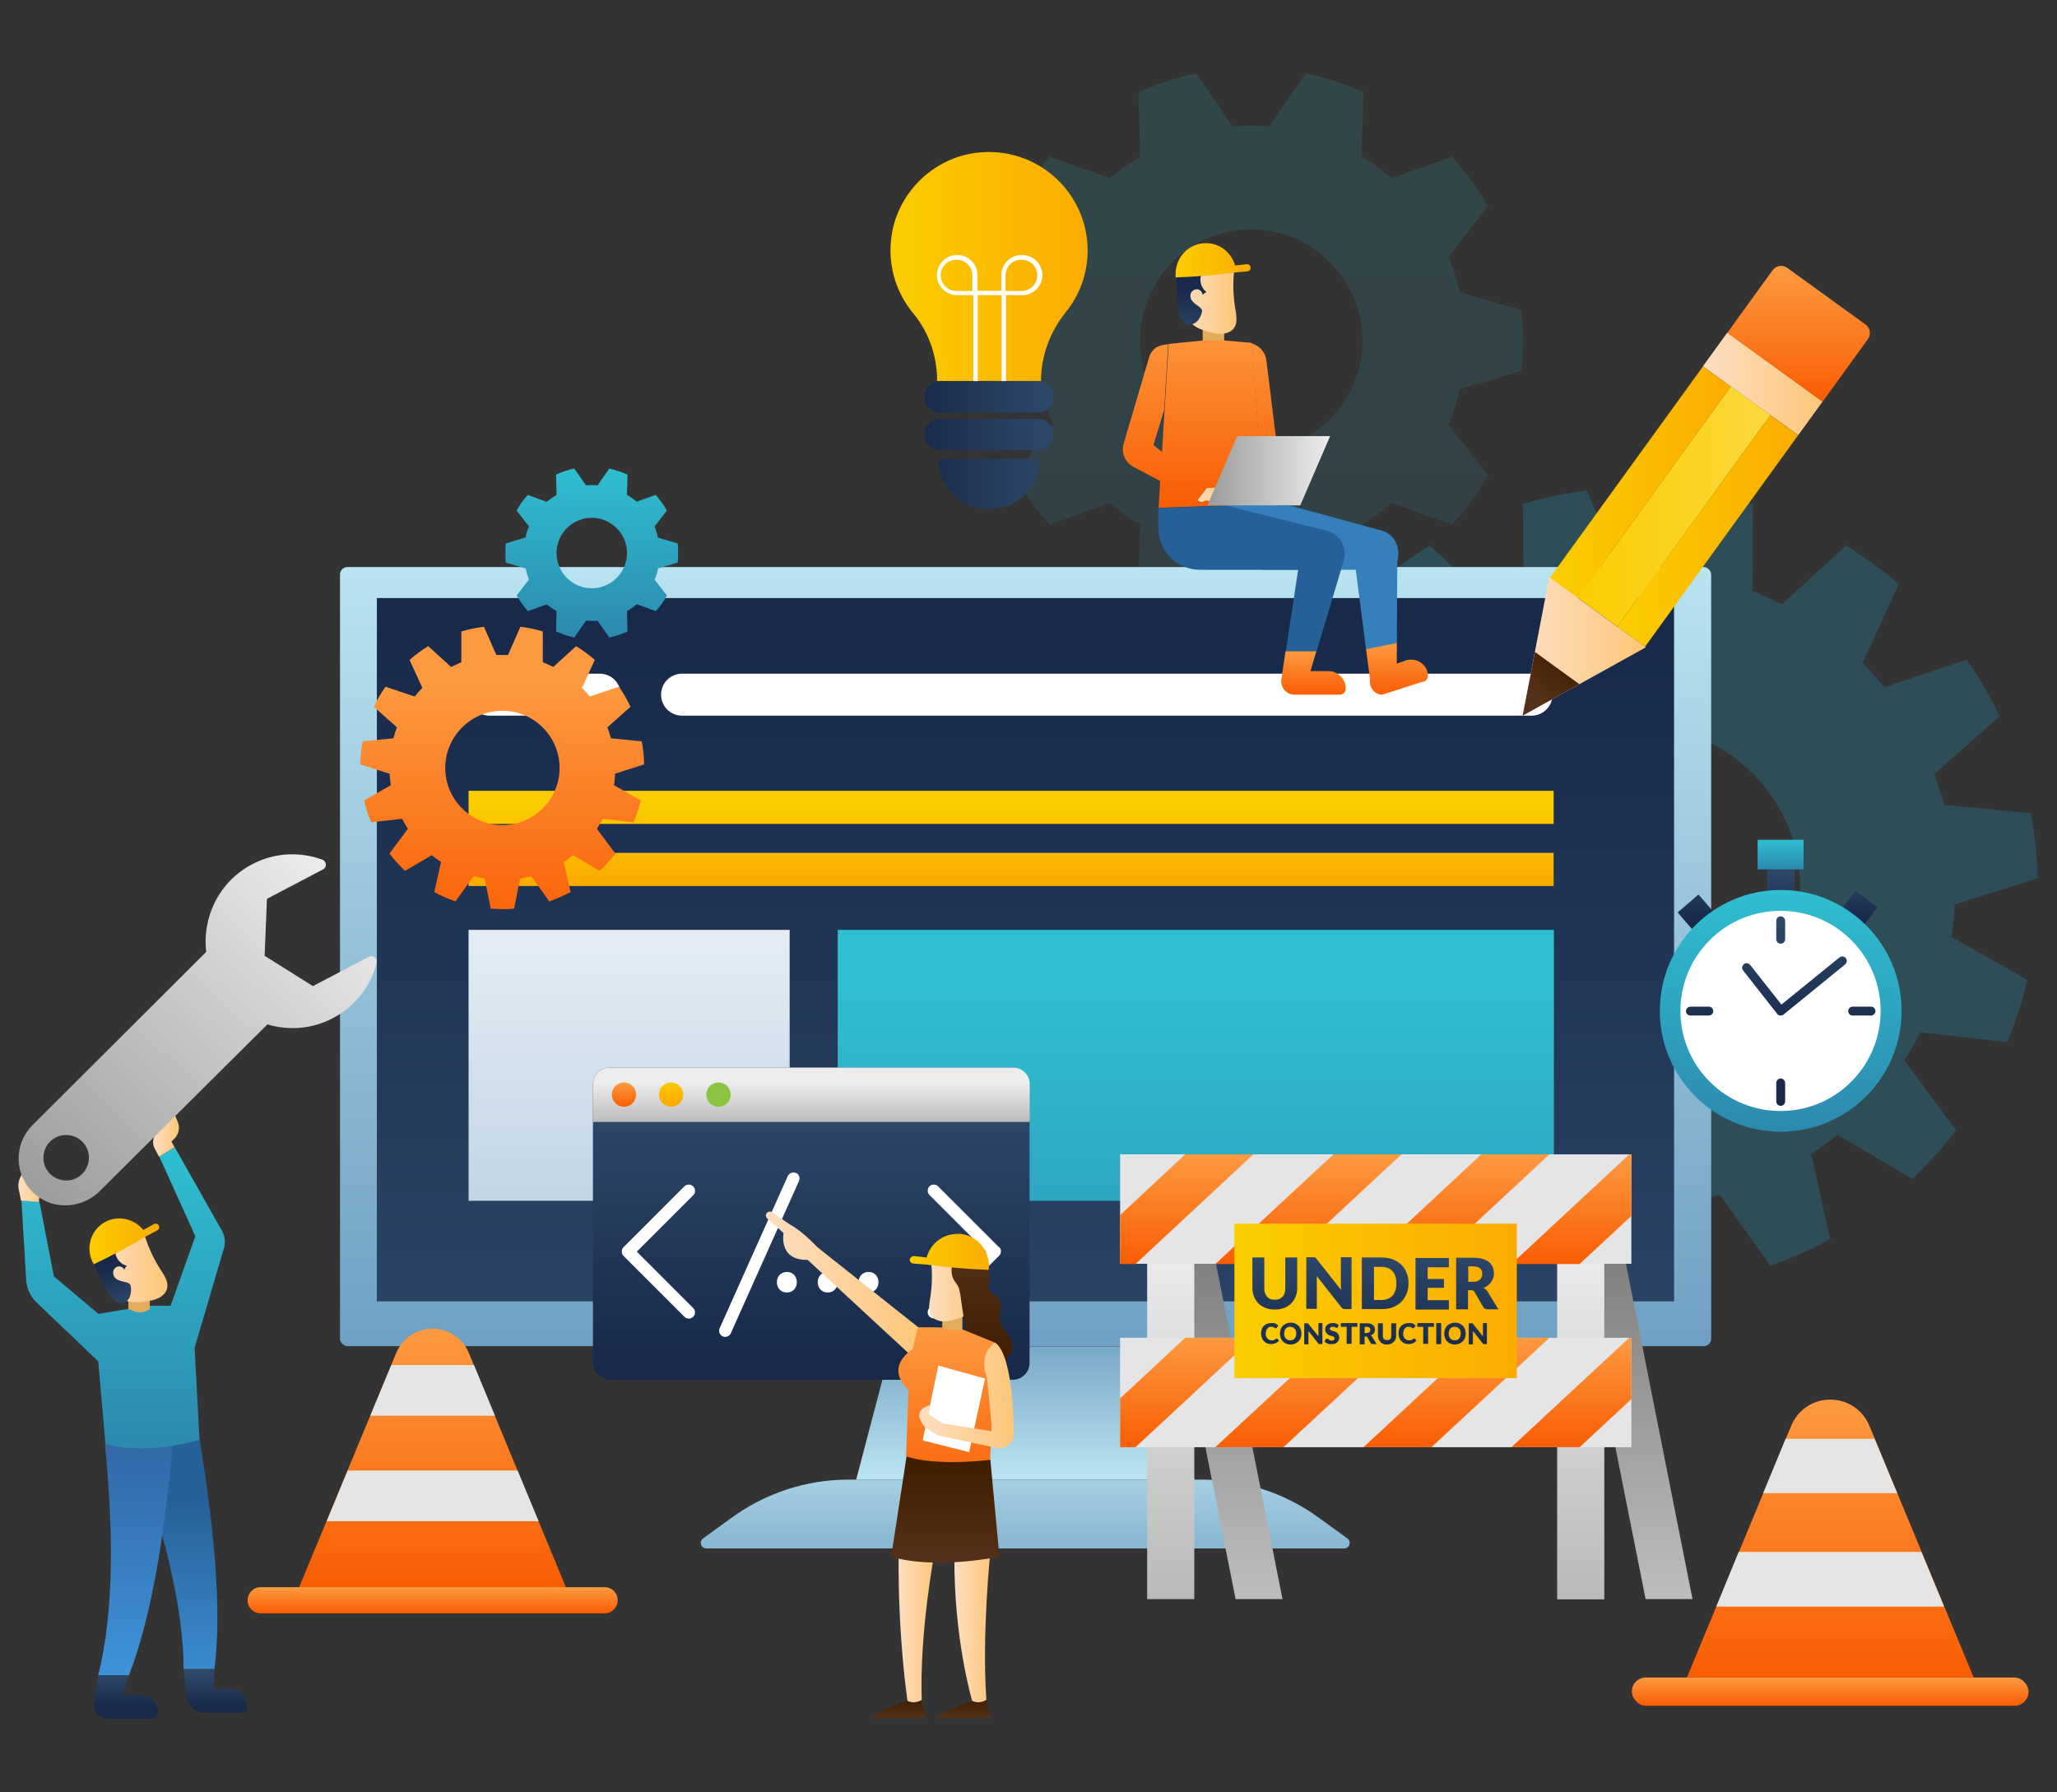 <?xml version="1.0" encoding="UTF-8"?>
<svg id="_圖層_1" xmlns="http://www.w3.org/2000/svg" version="1.1" xmlns:xlink="http://www.w3.org/1999/xlink" viewBox="0 0 881.5 768">
  <rect x="0" y="0" width="881.5" height="768" fill="#333333" stroke="none"/>
  <!-- Generator: Adobe Illustrator 29.3.1, SVG Export Plug-In . SVG Version: 2.1.0 Build 151)  -->
  <defs>
    <style>
      .st0 {
        fill: #e5e5e6;
      }

      .st1 {
        fill: url(#linear-gradient75);
      }

      .st2 {
        fill: url(#linear-gradient2);
      }

      .st3 {
        fill: url(#linear-gradient81);
      }

      .st4 {
        fill: url(#linear-gradient36);
      }

      .st5 {
        fill: url(#linear-gradient39);
      }

      .st6 {
        fill: url(#linear-gradient34);
      }

      .st7 {
        fill: url(#linear-gradient58);
      }

      .st8 {
        fill: url(#linear-gradient73);
      }

      .st9 {
        fill: url(#linear-gradient83);
      }

      .st10 {
        fill: #8ac440;
      }

      .st11 {
        fill: url(#linear-gradient33);
      }

      .st12 {
        fill: url(#linear-gradient10);
      }

      .st13 {
        fill: url(#linear-gradient63);
      }

      .st14 {
        fill: url(#linear-gradient82);
      }

      .st15 {
        fill: url(#linear-gradient71);
      }

      .st16 {
        fill: url(#linear-gradient32);
      }

      .st17 {
        fill: url(#linear-gradient21);
      }

      .st18 {
        fill: url(#linear-gradient85);
      }

      .st19 {
        fill: url(#linear-gradient37);
      }

      .st20 {
        fill: url(#linear-gradient56);
      }

      .st21 {
        fill: url(#linear-gradient27);
      }

      .st22 {
        fill: url(#linear-gradient53);
      }

      .st23 {
        fill: url(#linear-gradient57);
      }

      .st24 {
        fill: url(#linear-gradient35);
      }

      .st25 {
        fill: #fff;
      }

      .st26 {
        fill: url(#linear-gradient26);
      }

      .st27 {
        fill: url(#linear-gradient1);
      }

      .st28 {
        fill: url(#linear-gradient9);
      }

      .st29 {
        fill: url(#linear-gradient18);
      }

      .st30 {
        fill: url(#linear-gradient61);
      }

      .st31 {
        fill: url(#linear-gradient23);
      }

      .st32 {
        fill: url(#linear-gradient72);
      }

      .st33 {
        fill: url(#linear-gradient43);
      }

      .st34 {
        fill: url(#linear-gradient78);
      }

      .st35 {
        fill: url(#linear-gradient69);
      }

      .st36 {
        fill: url(#linear-gradient8);
      }

      .st37 {
        opacity: .3;
      }

      .st38 {
        fill: url(#linear-gradient11);
      }

      .st39 {
        fill: url(#linear-gradient16);
      }

      .st40 {
        fill: url(#linear-gradient24);
      }

      .st41 {
        fill: url(#linear-gradient30);
      }

      .st42 {
        fill: url(#linear-gradient46);
      }

      .st43 {
        fill: url(#linear-gradient22);
      }

      .st44 {
        fill: url(#linear-gradient29);
      }

      .st45 {
        fill: url(#linear-gradient68);
      }

      .st46 {
        fill: url(#linear-gradient49);
      }

      .st47 {
        fill: url(#linear-gradient19);
      }

      .st48 {
        fill: url(#linear-gradient12);
      }

      .st49 {
        fill: url(#linear-gradient65);
      }

      .st50 {
        fill: url(#linear-gradient80);
      }

      .st51 {
        fill: #3580bb;
      }

      .st52 {
        fill: url(#linear-gradient42);
      }

      .st53 {
        fill: url(#linear-gradient28);
      }

      .st54 {
        fill: url(#linear-gradient67);
      }

      .st55 {
        fill: url(#linear-gradient40);
      }

      .st56 {
        fill: url(#linear-gradient66);
      }

      .st57 {
        fill: url(#linear-gradient84);
      }

      .st58 {
        fill: url(#linear-gradient62);
      }

      .st59 {
        fill: url(#linear-gradient7);
      }

      .st60 {
        fill: url(#linear-gradient59);
      }

      .st61 {
        fill: url(#linear-gradient20);
      }

      .st62 {
        fill: url(#linear-gradient4);
      }

      .st63 {
        fill: url(#linear-gradient31);
      }

      .st64 {
        fill: #e4ad5e;
      }

      .st65 {
        fill: url(#linear-gradient79);
      }

      .st66 {
        fill: url(#linear-gradient14);
      }

      .st67 {
        fill: url(#linear-gradient5);
      }

      .st68 {
        fill: url(#linear-gradient74);
      }

      .st69 {
        fill: url(#linear-gradient3);
      }

      .st70 {
        fill: url(#linear-gradient87);
      }

      .st71 {
        fill: url(#linear-gradient55);
      }

      .st72 {
        fill: url(#linear-gradient38);
      }

      .st73 {
        fill: url(#linear-gradient25);
      }

      .st74 {
        fill: url(#linear-gradient52);
      }

      .st75 {
        fill: url(#linear-gradient15);
      }

      .st76 {
        fill: #219dc7;
        opacity: .8;
      }

      .st77 {
        fill: url(#linear-gradient88);
      }

      .st78 {
        fill: url(#linear-gradient17);
      }

      .st79 {
        fill: url(#linear-gradient54);
      }

      .st80 {
        fill: url(#linear-gradient50);
      }

      .st81 {
        fill: url(#linear-gradient51);
      }

      .st82 {
        fill: url(#linear-gradient6);
      }

      .st83 {
        fill: url(#linear-gradient77);
      }

      .st84 {
        fill: url(#linear-gradient86);
      }

      .st85 {
        fill: url(#linear-gradient64);
      }

      .st86 {
        fill: url(#linear-gradient70);
      }

      .st87 {
        fill: url(#linear-gradient76);
      }

      .st88 {
        fill: url(#linear-gradient48);
      }

      .st89 {
        fill: url(#linear-gradient13);
      }

      .st90 {
        fill: url(#linear-gradient45);
      }

      .st91 {
        fill: url(#linear-gradient47);
      }

      .st92 {
        fill: url(#linear-gradient60);
      }

      .st93 {
        fill: url(#linear-gradient);
      }

      .st94 {
        fill: url(#linear-gradient44);
      }

      .st95 {
        fill: url(#linear-gradient41);
      }

      .st96 {
        opacity: .5;
      }
    </style>
    <linearGradient id="linear-gradient" x1="536.2" y1="260.4" x2="536.2" y2="31.5" gradientUnits="userSpaceOnUse">
      <stop offset="0" stop-color="#2d89ae"/>
      <stop offset="1" stop-color="#2ebfd1"/>
    </linearGradient>
    <linearGradient id="linear-gradient1" x1="439.4" y1="577" x2="439.4" y2="243" gradientUnits="userSpaceOnUse">
      <stop offset="0" stop-color="#6fa0c3"/>
      <stop offset="1" stop-color="#b9e3f0"/>
    </linearGradient>
    <linearGradient id="linear-gradient2" x1="439.4" y1="568.6" x2="439.4" y2="632.2" xlink:href="#linear-gradient1"/>
    <linearGradient id="linear-gradient3" x1="439.4" y1="689.3" x2="439.4" y2="612.2" xlink:href="#linear-gradient1"/>
    <linearGradient id="linear-gradient4" x1="439.4" y1="610" x2="439.4" y2="266.8" gradientTransform="translate(32.4 846.5) rotate(-90)" gradientUnits="userSpaceOnUse">
      <stop offset="0" stop-color="#2d4768"/>
      <stop offset="1" stop-color="#18294a"/>
    </linearGradient>
    <linearGradient id="linear-gradient5" x1="233.4" y1="520.1" x2="233.4" y2="328.1" gradientUnits="userSpaceOnUse">
      <stop offset="0" stop-color="#c0d4e5"/>
      <stop offset="1" stop-color="#fff"/>
    </linearGradient>
    <linearGradient id="linear-gradient6" x1="474.3" x2="474.3" xlink:href="#linear-gradient5"/>
    <linearGradient id="linear-gradient7" x1="433.3" y1="344" x2="433.3" y2="377.4" gradientUnits="userSpaceOnUse">
      <stop offset="0" stop-color="#fbcd00"/>
      <stop offset="1" stop-color="#fbac00"/>
    </linearGradient>
    <linearGradient id="linear-gradient8" y1="344" y2="377.4" xlink:href="#linear-gradient7"/>
    <linearGradient id="linear-gradient9" x1="269.6" y1="520.7" x2="269.6" y2="307.5" xlink:href="#linear-gradient5"/>
    <linearGradient id="linear-gradient10" x1="512.4" y1="631.7" x2="512.4" y2="423.5" xlink:href="#linear-gradient"/>
    <linearGradient id="linear-gradient11" x1="381.6" y1="114.3" x2="466.1" y2="114.3" xlink:href="#linear-gradient7"/>
    <linearGradient id="linear-gradient12" x1="447.5" y1="170.2" x2="391.5" y2="170.2" gradientTransform="matrix(1,0,0,1,0,0)" xlink:href="#linear-gradient4"/>
    <linearGradient id="linear-gradient13" x1="447.5" y1="186.3" x2="391.5" y2="186.3" gradientTransform="matrix(1,0,0,1,0,0)" xlink:href="#linear-gradient4"/>
    <linearGradient id="linear-gradient14" x1="447.4" y1="207.4" x2="391.6" y2="207.4" gradientTransform="matrix(1,0,0,1,0,0)" xlink:href="#linear-gradient4"/>
    <linearGradient id="linear-gradient15" x1="763.1" y1="374.6" x2="763.1" y2="394.3" gradientTransform="matrix(1,0,0,1,0,0)" xlink:href="#linear-gradient4"/>
    <linearGradient id="linear-gradient16" x1="763.1" y1="372.6" x2="763.1" y2="359.9" xlink:href="#linear-gradient"/>
    <linearGradient id="linear-gradient17" x1="796.3" y1="374.6" x2="796.3" y2="394.3" gradientTransform="translate(-72.7 566.6) rotate(-37.6)" xlink:href="#linear-gradient4"/>
    <linearGradient id="linear-gradient18" x1="727.5" y1="374.6" x2="727.5" y2="394.3" gradientTransform="translate(432.8 -380) rotate(40.8)" xlink:href="#linear-gradient4"/>
    <linearGradient id="linear-gradient19" x1="763.1" y1="485.1" x2="763.1" y2="381.4" xlink:href="#linear-gradient"/>
    <linearGradient id="linear-gradient20" x1="763.1" y1="395.6" x2="763.1" y2="444.5" gradientTransform="matrix(1,0,0,1,0,0)" xlink:href="#linear-gradient4"/>
    <linearGradient id="linear-gradient21" x1="797.9" y1="395.6" x2="797.9" y2="444.5" gradientTransform="matrix(1,0,0,1,0,0)" xlink:href="#linear-gradient4"/>
    <linearGradient id="linear-gradient22" x1="763.1" y1="395.6" x2="763.1" y2="444.5" gradientTransform="matrix(1,0,0,1,0,0)" xlink:href="#linear-gradient4"/>
    <linearGradient id="linear-gradient23" x1="728.3" y1="395.6" x2="728.3" y2="444.5" gradientTransform="matrix(1,0,0,1,0,0)" xlink:href="#linear-gradient4"/>
    <linearGradient id="linear-gradient24" x1="769" y1="395.6" x2="769" y2="444.5" gradientTransform="matrix(1,0,0,1,0,0)" xlink:href="#linear-gradient4"/>
    <linearGradient id="linear-gradient25" x1="676.1" y1="217.1" x2="758.7" y2="217.1" gradientTransform="translate(1425.8 -27.7) rotate(144.1)" gradientUnits="userSpaceOnUse">
      <stop offset="0" stop-color="#fbcd00"/>
      <stop offset="1" stop-color="#fbd83d"/>
    </linearGradient>
    <linearGradient id="linear-gradient26" x1="664.2" y1="206.6" x2="741.7" y2="206.6" gradientTransform="translate(1393.5 -38.2) rotate(144.1)" xlink:href="#linear-gradient7"/>
    <linearGradient id="linear-gradient27" x1="693.1" y1="227.6" x2="770.6" y2="227.6" gradientTransform="translate(1458.1 -17.2) rotate(144.1)" xlink:href="#linear-gradient7"/>
    <linearGradient id="linear-gradient28" x1="729.8" y1="164.6" x2="781" y2="164.6" gradientTransform="translate(1463.8 -145) rotate(144.1)" gradientUnits="userSpaceOnUse">
      <stop offset="0" stop-color="#fddec2"/>
      <stop offset="1" stop-color="#fdc778"/>
    </linearGradient>
    <linearGradient id="linear-gradient29" x1="770.7" y1="172.1" x2="770.7" y2="114" gradientTransform="translate(1480 -195.1) rotate(144.1)" gradientUnits="userSpaceOnUse">
      <stop offset="0" stop-color="#fa5d02"/>
      <stop offset="1" stop-color="#fd9a41"/>
    </linearGradient>
    <linearGradient id="linear-gradient30" x1="652.5" y1="277.1" x2="705.3" y2="277.1" gradientTransform="matrix(1,0,0,1,0,0)" xlink:href="#linear-gradient28"/>
    <linearGradient id="linear-gradient31" x1="671.6" y1="280.3" x2="657.6" y2="299.6" gradientUnits="userSpaceOnUse">
      <stop offset="0" stop-color="#411e00"/>
      <stop offset="1" stop-color="#55311a"/>
    </linearGradient>
    <linearGradient id="linear-gradient32" x1="347.7" y1="477.7" x2="347.7" y2="584.7" gradientTransform="matrix(1,0,0,1,0,0)" xlink:href="#linear-gradient4"/>
    <linearGradient id="linear-gradient33" x1="347.7" y1="503.2" x2="347.7" y2="463.8" gradientUnits="userSpaceOnUse">
      <stop offset="0" stop-color="#7c7c7c"/>
      <stop offset="1" stop-color="#ededed"/>
    </linearGradient>
    <linearGradient id="linear-gradient34" x1="267.4" y1="474.3" x2="267.4" y2="464" gradientTransform="matrix(1,0,0,1,0,0)" xlink:href="#linear-gradient29"/>
    <linearGradient id="linear-gradient35" x1="287.7" y1="462.7" x2="287.7" y2="472.4" xlink:href="#linear-gradient7"/>
    <linearGradient id="linear-gradient36" x1="520.6" y1="531" x2="520.6" y2="797" xlink:href="#linear-gradient33"/>
    <linearGradient id="linear-gradient37" x1="696.3" y1="531" x2="696.3" y2="797" xlink:href="#linear-gradient33"/>
    <linearGradient id="linear-gradient38" x1="501.7" y1="776.3" x2="501.7" y2="532.6" gradientUnits="userSpaceOnUse">
      <stop offset="0" stop-color="#9b9b9b"/>
      <stop offset="1" stop-color="#ededed"/>
    </linearGradient>
    <linearGradient id="linear-gradient39" x1="677.4" x2="677.4" gradientTransform="translate(1354.8 1180.1) rotate(-180)" xlink:href="#linear-gradient38"/>
    <linearGradient id="linear-gradient40" x1="508.6" y1="541.7" x2="508.6" y2="494.7" gradientTransform="matrix(1,0,0,1,0,0)" xlink:href="#linear-gradient29"/>
    <linearGradient id="linear-gradient41" x1="560.7" y1="541.7" x2="560.7" y2="494.7" gradientTransform="matrix(1,0,0,1,0,0)" xlink:href="#linear-gradient29"/>
    <linearGradient id="linear-gradient42" x1="624.1" y1="541.7" x2="624.1" y2="494.7" gradientTransform="matrix(1,0,0,1,0,0)" xlink:href="#linear-gradient29"/>
    <linearGradient id="linear-gradient43" x1="673.4" y1="541.7" x2="673.4" y2="494.7" gradientTransform="matrix(1,0,0,1,0,0)" xlink:href="#linear-gradient29"/>
    <linearGradient id="linear-gradient44" x1="508.6" y1="620.2" x2="508.6" y2="573.3" gradientTransform="matrix(1,0,0,1,0,0)" xlink:href="#linear-gradient29"/>
    <linearGradient id="linear-gradient45" x1="560.7" y1="620.2" x2="560.7" y2="573.3" gradientTransform="matrix(1,0,0,1,0,0)" xlink:href="#linear-gradient29"/>
    <linearGradient id="linear-gradient46" x1="624.1" y1="620.2" x2="624.1" y2="573.3" gradientTransform="matrix(1,0,0,1,0,0)" xlink:href="#linear-gradient29"/>
    <linearGradient id="linear-gradient47" x1="673.4" y1="620.2" x2="673.4" y2="573.3" gradientTransform="matrix(1,0,0,1,0,0)" xlink:href="#linear-gradient29"/>
    <linearGradient id="linear-gradient48" x1="529" y1="557.5" x2="650" y2="557.5" xlink:href="#linear-gradient7"/>
    <linearGradient id="linear-gradient49" x1="589.5" y1="538.6" x2="589.5" y2="580.3" gradientTransform="matrix(1,0,0,1,0,0)" xlink:href="#linear-gradient4"/>
    <linearGradient id="linear-gradient50" x1="253.6" y1="273.2" x2="253.6" y2="200.7" xlink:href="#linear-gradient"/>
    <linearGradient id="linear-gradient51" x1="215.3" y1="403.8" x2="215.3" y2="292" gradientTransform="matrix(1,0,0,1,0,0)" xlink:href="#linear-gradient29"/>
    <linearGradient id="linear-gradient52" x1="185.4" y1="680.2" x2="185.4" y2="569.4" gradientTransform="matrix(1,0,0,1,0,0)" xlink:href="#linear-gradient29"/>
    <linearGradient id="linear-gradient53" x1="185.4" y1="691.4" x2="185.4" y2="680.2" gradientTransform="matrix(1,0,0,1,0,0)" xlink:href="#linear-gradient29"/>
    <linearGradient id="linear-gradient54" x1="784.3" y1="718.9" x2="784.3" y2="599.8" gradientTransform="matrix(1,0,0,1,0,0)" xlink:href="#linear-gradient29"/>
    <linearGradient id="linear-gradient55" x1="784.3" y1="731" x2="784.3" y2="718.9" gradientTransform="matrix(1,0,0,1,0,0)" xlink:href="#linear-gradient29"/>
    <linearGradient id="linear-gradient56" x1="598.6" y1="297.7" x2="598.6" y2="275.5" gradientTransform="matrix(1,0,0,1,0,0)" xlink:href="#linear-gradient29"/>
    <linearGradient id="linear-gradient57" x1="506.6" y1="128.5" x2="529.9" y2="128.5" gradientTransform="matrix(1,0,0,1,0,0)" xlink:href="#linear-gradient28"/>
    <linearGradient id="linear-gradient58" x1="510.5" y1="143.5" x2="510.5" y2="123.5" gradientTransform="matrix(1,0,0,1,0,0)" xlink:href="#linear-gradient4"/>
    <linearGradient id="linear-gradient59" x1="518.8" y1="217.4" x2="518.8" y2="136.3" gradientTransform="matrix(1,0,0,1,0,0)" xlink:href="#linear-gradient29"/>
    <linearGradient id="linear-gradient60" x1="542.9" y1="217.4" x2="542.9" y2="136.3" gradientTransform="matrix(1,0,0,1,0,0)" xlink:href="#linear-gradient29"/>
    <linearGradient id="linear-gradient61" x1="499.2" y1="217.4" x2="499.2" y2="136.3" gradientTransform="matrix(1,0,0,1,0,0)" xlink:href="#linear-gradient29"/>
    <linearGradient id="linear-gradient62" x1="513.2" y1="212.1" x2="524.1" y2="212.1" gradientTransform="matrix(1,0,0,1,0,0)" xlink:href="#linear-gradient28"/>
    <linearGradient id="linear-gradient63" x1="517.4" y1="201.8" x2="570" y2="201.8" xlink:href="#linear-gradient38"/>
    <linearGradient id="linear-gradient64" x1="536.3" y1="713" x2="536.3" y2="619" gradientUnits="userSpaceOnUse">
      <stop offset="0" stop-color="#3e91d7"/>
      <stop offset="1" stop-color="#256098"/>
    </linearGradient>
    <linearGradient id="linear-gradient65" x1="562.9" y1="297.7" x2="562.9" y2="279.1" gradientTransform="matrix(1,0,0,1,0,0)" xlink:href="#linear-gradient29"/>
    <linearGradient id="linear-gradient66" x1="503.9" y1="111.5" x2="536.2" y2="111.5" xlink:href="#linear-gradient7"/>
    <linearGradient id="linear-gradient67" x1="74.8" y1="726.1" x2="74.8" y2="642.1" xlink:href="#linear-gradient64"/>
    <linearGradient id="linear-gradient68" x1="92.4" y1="717.5" x2="92.4" y2="731.7" gradientTransform="matrix(1,0,0,1,0,0)" xlink:href="#linear-gradient4"/>
    <linearGradient id="linear-gradient69" x1="58" y1="713" x2="58" y2="619" gradientUnits="userSpaceOnUse">
      <stop offset="0" stop-color="#3e91d7"/>
      <stop offset="1" stop-color="#3168a7"/>
    </linearGradient>
    <linearGradient id="linear-gradient70" x1="54" y1="717.5" x2="54" y2="731.7" gradientTransform="matrix(1,0,0,1,0,0)" xlink:href="#linear-gradient4"/>
    <linearGradient id="linear-gradient71" x1="52.7" y1="620.8" x2="52.7" y2="491.8" xlink:href="#linear-gradient"/>
    <linearGradient id="linear-gradient72" x1="65.6" y1="486.5" x2="76.7" y2="486.5" gradientTransform="matrix(1,0,0,1,0,0)" xlink:href="#linear-gradient28"/>
    <linearGradient id="linear-gradient73" x1="7.9" y1="507" x2="20.3" y2="507" gradientTransform="matrix(1,0,0,1,0,0)" xlink:href="#linear-gradient28"/>
    <linearGradient id="linear-gradient74" x1="42" y1="544" x2="71.6" y2="544" gradientTransform="matrix(1,0,0,1,0,0)" xlink:href="#linear-gradient28"/>
    <linearGradient id="linear-gradient75" x1="53" y1="559.1" x2="47.5" y2="542.7" gradientTransform="matrix(1,0,0,1,0,0)" xlink:href="#linear-gradient4"/>
    <linearGradient id="linear-gradient76" x1="38.3" y1="532" x2="68.2" y2="532" xlink:href="#linear-gradient7"/>
    <linearGradient id="linear-gradient77" x1="-33.4" y1="572.2" x2="150.6" y2="376.4" xlink:href="#linear-gradient33"/>
    <linearGradient id="linear-gradient78" x1="328.1" y1="549.5" x2="395.4" y2="549.5" gradientTransform="matrix(1,0,0,1,0,0)" xlink:href="#linear-gradient28"/>
    <linearGradient id="linear-gradient79" x1="385.1" y1="697.5" x2="400.6" y2="697.5" gradientTransform="matrix(1,0,0,1,0,0)" xlink:href="#linear-gradient28"/>
    <linearGradient id="linear-gradient80" x1="384.8" y1="728.2" x2="384.8" y2="736.6" xlink:href="#linear-gradient31"/>
    <linearGradient id="linear-gradient81" x1="409" y1="697.5" x2="424.5" y2="697.5" gradientTransform="matrix(1,0,0,1,0,0)" xlink:href="#linear-gradient28"/>
    <linearGradient id="linear-gradient82" x1="412.5" y1="728.2" x2="412.5" y2="736.6" xlink:href="#linear-gradient31"/>
    <linearGradient id="linear-gradient83" x1="405.1" y1="628.3" x2="405.1" y2="671.1" xlink:href="#linear-gradient31"/>
    <linearGradient id="linear-gradient84" x1="398" y1="552.7" x2="419.8" y2="552.7" gradientTransform="matrix(1,0,0,1,0,0)" xlink:href="#linear-gradient28"/>
    <linearGradient id="linear-gradient85" x1="420.8" y1="581" x2="420.8" y2="533.4" xlink:href="#linear-gradient31"/>
    <linearGradient id="linear-gradient86" x1="405.8" y1="649.2" x2="405.8" y2="568.2" gradientTransform="matrix(1,0,0,1,0,0)" xlink:href="#linear-gradient29"/>
    <linearGradient id="linear-gradient87" x1="393.8" y1="598" x2="434.4" y2="598" gradientTransform="matrix(1,0,0,1,0,0)" xlink:href="#linear-gradient28"/>
    <linearGradient id="linear-gradient88" x1="389.9" y1="536.6" x2="423.9" y2="536.6" xlink:href="#linear-gradient7"/>
  </defs>
  <g class="st37">
    <g class="st96">
      <path class="st93" d="M446.5,166.8c1.2,5.2,2.8,10.3,4.8,15.2l-.6.7-16.2,21c4.3,7.6,9.5,14.7,15.3,21.1l25.1-8.9.9-.3c4,3.5,8.3,6.6,12.8,9.3v.9s-.8,26.6-.8,26.6c7.8,3.6,16.1,6.3,24.8,8.1l15-21.9.5-.8c2.6.2,5.3.4,7.9.4s5.3-.2,7.9-.4l.5.8,15,21.9c8.6-1.8,16.9-4.5,24.8-8.1l-.7-26.6v-.9c4.5-2.7,8.8-5.8,12.8-9.3l.9.3,25.1,8.9c5.9-6.4,11-13.5,15.3-21.1l-16.2-21-.6-.7c2.1-4.8,3.6-9.9,4.8-15.2l.9-.3,25.5-7.5c.5-4.3.7-8.6.7-13s-.3-8.7-.7-13l-25.5-7.5-.9-.3c-1.2-5.2-2.8-10.3-4.8-15.2l.6-.7,16.2-21c-4.3-7.6-9.5-14.7-15.3-21.1l-25.1,8.9-.9.3c-4-3.5-8.3-6.6-12.8-9.3v-.9s.8-26.6.8-26.6c-7.8-3.6-16.1-6.3-24.8-8.1l-15,21.9-.5.8c-2.6-.2-5.3-.4-7.9-.4s-5.3.2-7.9.4l-.5-.8-15-21.9c-8.6,1.8-16.9,4.5-24.8,8.1l.7,26.6v.9c-4.5,2.7-8.8,5.8-12.8,9.3l-.9-.3-25.1-8.9c-5.9,6.4-11,13.5-15.3,21.1l16.2,21,.6.7c-2.1,4.8-3.6,9.9-4.8,15.2l-.9.3-25.5,7.5c-.5,4.3-.7,8.6-.7,13s.3,8.7.7,13l25.5,7.5.9.3ZM488.5,146c0-26.4,21.4-47.7,47.7-47.7s47.7,21.4,47.7,47.7-21.4,47.7-47.7,47.7-47.7-21.4-47.7-47.7Z"/>
    </g>
    <path class="st76" d="M567.7,401.5l-32.5,18.4c2.2,9.2,5,18.1,8.6,26.7l37.1-4.2c2.1,4.1,4.4,8.2,7,12l-22.2,30c5.7,7.4,12,14.4,18.8,20.8l32.1-18.9c3.6,2.9,7.4,5.6,11.2,8.2l-8.1,36.5c8.2,4.5,16.7,8.3,25.6,11.4l21.7-30.4c4.5,1.2,9,2.2,13.6,2.9l7.4,36.5c4.6.4,9.3.6,14,.6s9.4-.2,14-.6l7.4-36.5c4.6-.7,9.2-1.7,13.6-2.9l21.7,30.4c8.9-3.1,17.5-6.9,25.6-11.4l-8.1-36.5c3.9-2.5,7.6-5.3,11.2-8.2l32.1,18.9c6.8-6.4,13.1-13.4,18.8-20.8l-22.2-30c2.5-3.9,4.8-7.9,7-12l37.1,4.2c3.6-8.6,6.5-17.5,8.6-26.7l-32.5-18.4c.7-4.5,1.2-9.2,1.4-13.9l35.5-11.2c-.2-9.5-1.2-18.8-2.9-27.9l-37.1-3.6c-1.2-4.5-2.7-8.9-4.3-13.2l28-24.7c-4-8.5-8.7-16.6-14-24.3l-35.4,11.8c-2.9-3.6-6-7.1-9.3-10.3l15.5-33.9c-7.1-6.1-14.6-11.6-22.6-16.5l-27.5,25.2c-4.1-2.1-8.4-4-12.7-5.7l.3-37.3c-8.9-2.7-18-4.6-27.4-5.8l-14.9,34.2c-2.3-.1-4.6-.2-7-.2s-4.7,0-7,.2l-14.9-34.2c-9.4,1.2-18.6,3.1-27.4,5.8l.3,37.3c-4.4,1.7-8.6,3.6-12.7,5.7l-27.5-25.2c-8,4.9-15.6,10.4-22.6,16.5l15.5,33.9c-3.3,3.3-6.4,6.7-9.3,10.3l-35.4-11.8c-5.3,7.7-10,15.8-14,24.3l28,24.7c-1.7,4.3-3.1,8.7-4.3,13.2l-37.1,3.6c-1.7,9.1-2.7,18.4-2.9,27.9l35.5,11.2c.2,4.7.7,9.3,1.4,13.9ZM633,380.4c0-38.2,31-69.2,69.2-69.2s69.2,31,69.2,69.2-31,69.2-69.2,69.2-69.2-31-69.2-69.2Z"/>
  </g>
  <g>
    <rect class="st27" x="145.7" y="243" width="587.6" height="333.9" rx="3.2" ry="3.2"/>
    <polygon class="st2" points="497 577 381.9 577 366.9 634.1 511.9 634.1 497 577"/>
    <path class="st69" d="M576.1,663.6h-273.4c-2.3,0-3.3-3-1.4-4.3l12.4-9c14.5-10.5,31.9-16.2,49.8-16.2h151.7c17.9,0,35.3,5.7,49.8,16.2l12.4,9c1.9,1.4.9,4.3-1.4,4.3Z"/>
    <rect class="st62" x="288.7" y="129.1" width="301.4" height="555.9" transform="translate(846.5 -32.4) rotate(90)"/>
    <path class="st67" d="M257,306.7h-47.2c-5,0-9-4-9-9h0c0-5,4-9,9-9h47.2c5,0,9,4,9,9h0c0,5-4,9-9,9Z"/>
    <path class="st82" d="M292.3,306.7h364c5,0,9-4,9-9h0c0-5-4-9-9-9h-364c-5,0-9,4-9,9h0c0,5,4,9,9,9Z"/>
    <rect class="st59" x="200.8" y="338.9" width="465" height="14.2"/>
    <rect class="st36" x="200.8" y="365.5" width="465" height="14.2"/>
    <rect class="st28" x="200.8" y="398.5" width="137.6" height="116.1"/>
    <rect class="st12" x="359" y="398.5" width="306.9" height="116.1"/>
  </g>
  <g>
    <path class="st38" d="M466.1,107.4c0-24.9-21.6-44.8-47.1-42-19.7,2.2-35.4,18.2-37.2,37.9-1.1,11.8,2.7,22.7,9.5,30.9,6.8,8.2,10.3,18.5,10.3,29.1h0s44.5,0,44.5,0h0c0-10.8,3.9-21.1,10.6-29.5,5.9-7.2,9.4-16.5,9.4-26.5Z"/>
    <path class="st48" d="M444.9,163.4h-42.1c-3.7,0-6.7,3-6.7,6.7h0c0,3.7,3,6.7,6.7,6.7h42.1c3.7,0,6.7-3,6.7-6.7h0c0-3.7-3-6.7-6.7-6.7Z"/>
    <path class="st89" d="M444.9,179.5h-42.1c-3.7,0-6.7,3-6.7,6.7h0c0,3.7,3,6.7,6.7,6.7h42.1c3.7,0,6.7-3,6.7-6.7h0c0-3.7-3-6.7-6.7-6.7Z"/>
    <path class="st66" d="M443.5,196.6c1.2,0,2.1,1,1.9,2.2-1.1,10.9-10.3,19.5-21.6,19.5s-20.5-8.5-21.6-19.5c-.1-1.2.8-2.2,1.9-2.2h39.3Z"/>
    <path class="st25" d="M437.9,109.3h-.2c-4.8,0-8.6,3.9-8.6,8.6v6.7h-10.2v-6.7c0-4.8-3.9-8.6-8.6-8.6h-.2c-4.8,0-8.6,3.9-8.6,8.6s3.9,8.6,8.6,8.6h7v36.8h1.9v-36.8h10.2v36.8h1.9v-36.8h7c4.8,0,8.6-3.9,8.6-8.6s-3.9-8.6-8.6-8.6ZM416.8,124.7h-7c-3.7,0-6.7-3-6.7-6.7s3-6.7,6.7-6.7h.2c3.7,0,6.7,3,6.7,6.7v6.7ZM437.9,124.7h-7v-6.7c0-3.7,3-6.7,6.7-6.7h.2c3.7,0,6.7,3,6.7,6.7s-3,6.7-6.7,6.7Z"/>
  </g>
  <g>
    <rect class="st75" x="757.2" y="372.6" width="11.8" height="12.5"/>
    <rect class="st39" x="753.2" y="359.9" width="19.7" height="12.7"/>
    <rect class="st78" x="790.4" y="383.9" width="11.8" height="12.5" transform="translate(403.2 -404.7) rotate(37.6)"/>
    <rect class="st29" x="721.6" y="385.8" width="11.8" height="12.5" transform="translate(-79.4 570.5) rotate(-40.8)"/>
    <circle class="st47" cx="763.1" cy="433.2" r="51.8"/>
    <circle class="st25" cx="763.1" cy="433.2" r="42.9" transform="translate(-82.9 666.5) rotate(-45)"/>
    <g>
      <path class="st61" d="M763.1,404.4c-1.1,0-1.9-.9-1.9-1.9v-7.9c0-1.1.9-1.9,1.9-1.9s1.9.9,1.9,1.9v7.9c0,1.1-.9,1.9-1.9,1.9Z"/>
      <path class="st17" d="M801.8,435.2h-7.9c-1.1,0-1.9-.9-1.9-1.9s.9-1.9,1.9-1.9h7.9c1.1,0,1.9.9,1.9,1.9s-.9,1.9-1.9,1.9Z"/>
      <path class="st43" d="M763.1,473.9c-1.1,0-1.9-.9-1.9-1.9v-7.9c0-1.1.9-1.9,1.9-1.9s1.9.9,1.9,1.9v7.9c0,1.1-.9,1.9-1.9,1.9Z"/>
      <path class="st31" d="M732.3,435.2h-7.9c-1.1,0-1.9-.9-1.9-1.9s.9-1.9,1.9-1.9h7.9c1.1,0,1.9.9,1.9,1.9s-.9,1.9-1.9,1.9Z"/>
      <path class="st40" d="M763.1,435.2c0,0-.1,0-.2,0-.5,0-1-.3-1.3-.7l-14.6-18.6c-.7-.8-.5-2,.3-2.7.8-.7,2-.5,2.7.3l13.4,17,24.9-20.2c.8-.7,2-.5,2.7.3.7.8.5,2-.3,2.7l-26.4,21.5c-.3.3-.8.4-1.2.4Z"/>
    </g>
  </g>
  <g>
    <rect class="st73" x="706.9" y="161.2" width="21" height="111.9" transform="translate(1171.2 813.6) rotate(-144.1)"/>
    <rect class="st26" x="695.6" y="150.7" width="14.7" height="111.9" transform="translate(1151.2 786.2) rotate(-144.1)"/>
    <rect class="st21" x="724.5" y="171.6" width="14.7" height="111.9" transform="translate(1191.2 841) rotate(-144.1)"/>
    <rect class="st53" x="730.2" y="155.7" width="50.4" height="17.8" transform="translate(1270.8 740.8) rotate(-144.1)"/>
    <path class="st44" d="M746.4,123.4h50.4v33.1c0,2.5-2,4.5-4.5,4.5h-41.4c-2.5,0-4.5-2-4.5-4.5v-33.1h0Z" transform="translate(1313.3 709.8) rotate(-144.1)"/>
    <polygon class="st41" points="652.5 306.7 705.3 277.4 663.9 247.4 652.5 306.7"/>
    <polygon class="st63" points="657.8 279.4 652.5 306.7 676.8 293.2 657.8 279.4"/>
  </g>
  <g>
    <rect class="st16" x="254.1" y="457.5" width="187.1" height="133.8" rx="7.2" ry="7.2"/>
    <path class="st11" d="M441.3,480.8v-16.1c0-4-3.2-7.2-7.2-7.2h-172.8c-4,0-7.2,3.2-7.2,7.2v16.1h187.1Z"/>
    <path class="st6" d="M272.6,469.1c0,2.9-2.3,5.2-5.2,5.2s-5.2-2.3-5.2-5.2,2.3-5.2,5.2-5.2,5.2,2.3,5.2,5.2Z"/>
    <path class="st24" d="M292.8,469.1c0,2.9-2.3,5.2-5.2,5.2s-5.2-2.3-5.2-5.2,2.3-5.2,5.2-5.2,5.2,2.3,5.2,5.2Z"/>
    <path class="st10" d="M313.1,469.1c0,2.9-2.3,5.2-5.2,5.2s-5.2-2.3-5.2-5.2,2.3-5.2,5.2-5.2,5.2,2.3,5.2,5.2Z"/>
    <g>
      <path class="st25" d="M428.1,534.5l-26.1-26.1c-1-1-2.7-1-3.7,0-1,1-1,2.7,0,3.7l24.2,24.2-24.2,24.2c-1,1-1,2.7,0,3.7.5.5,1.2.8,1.9.8s1.3-.3,1.9-.8l26.1-26.1c1-1,1-2.7,0-3.7Z"/>
      <path class="st25" d="M297,508.4c-1-1-2.7-1-3.7,0l-26.1,26.1c-1,1-1,2.7,0,3.7l26.1,26.1c.5.5,1.2.8,1.9.8s1.3-.3,1.9-.8c1-1,1-2.7,0-3.7l-24.2-24.2,24.2-24.2c1-1,1-2.7,0-3.7Z"/>
      <path class="st25" d="M341.1,502.7c-1.3-.6-2.9,0-3.5,1.3l-29.2,65.2c-.6,1.3,0,2.9,1.3,3.5.3.2.7.2,1.1.2,1,0,2-.6,2.4-1.6l29.2-65.2c.6-1.3,0-2.9-1.3-3.5Z"/>
      <path class="st25" d="M337.2,545.1c-5.7,0-5.7,8.8,0,8.8s5.7-8.8,0-8.8Z"/>
      <path class="st25" d="M354.7,545.1c-5.7,0-5.7,8.8,0,8.8s5.7-8.8,0-8.8Z"/>
      <path class="st25" d="M372.2,545.1c-5.7,0-5.7,8.8,0,8.8s5.7-8.8,0-8.8Z"/>
    </g>
  </g>
  <g>
    <polygon class="st4" points="549.6 685.3 529.5 685.3 491.6 494.7 511.8 494.7 549.6 685.3"/>
    <polygon class="st19" points="705.2 685.3 725.3 685.3 687.5 494.7 667.3 494.7 705.2 685.3"/>
    <rect class="st72" x="491.6" y="494.7" width="20.2" height="190.6"/>
    <rect class="st5" x="667.3" y="494.7" width="20.2" height="190.6" transform="translate(1354.8 1180.1) rotate(180)"/>
    <rect class="st0" x="480" y="494.7" width="219.1" height="46.9"/>
    <g>
      <polygon class="st55" points="507.9 494.7 480 520.7 480 541.7 486.6 541.7 537.1 494.7 507.9 494.7"/>
      <polygon class="st95" points="571.4 494.7 520.8 541.7 550 541.7 600.6 494.7 571.4 494.7"/>
      <polygon class="st52" points="634.8 494.7 584.3 541.7 613.4 541.7 664 494.7 634.8 494.7"/>
      <polygon class="st33" points="699.1 494.7 698.2 494.7 647.7 541.7 676.9 541.7 699.1 521.1 699.1 494.7"/>
    </g>
    <rect class="st0" x="480" y="573.3" width="219.1" height="46.9"/>
    <g>
      <polygon class="st94" points="507.9 573.3 480 599.3 480 620.2 486.6 620.2 537.1 573.3 507.9 573.3"/>
      <polygon class="st90" points="571.4 573.3 520.8 620.2 550 620.2 600.6 573.3 571.4 573.3"/>
      <polygon class="st42" points="634.8 573.3 584.3 620.2 613.4 620.2 664 573.3 634.8 573.3"/>
      <polygon class="st91" points="699.1 573.3 698.2 573.3 647.7 620.2 676.9 620.2 699.1 599.6 699.1 573.3"/>
    </g>
    <rect class="st88" x="529" y="524.4" width="121" height="66.2"/>
    <path class="st46" d="M546.4,557c.7,0,1.3-.1,1.8-.3.5-.2,1-.6,1.4-1,.4-.4.7-.9.9-1.6.2-.6.3-1.3.3-2.1v-13.1h5.1v13.1c0,1.4-.2,2.6-.7,3.7-.4,1.1-1.1,2.1-1.9,2.9-.8.8-1.8,1.5-3,1.9-1.2.5-2.5.7-4,.7s-2.8-.2-4-.7c-1.2-.5-2.2-1.1-3-1.9-.8-.8-1.4-1.8-1.9-2.9-.4-1.1-.7-2.4-.7-3.7v-13.1h5.1v13.1c0,.8,0,1.5.3,2.1.2.6.5,1.1.9,1.6.4.4.8.8,1.4,1,.5.2,1.2.3,1.8.3ZM579.2,538.9v22.1h-2.7c-.4,0-.7,0-1-.2-.3-.1-.5-.3-.8-.7l-10.4-13.2c0,.4,0,.8,0,1.1,0,.4,0,.7,0,1v11.9h-4.5v-22.1h2.7c.2,0,.4,0,.6,0,.2,0,.3,0,.4.1.1,0,.2.1.3.2.1.1.2.2.4.4l10.5,13.3c0-.4,0-.8-.1-1.2,0-.4,0-.8,0-1.1v-11.7h4.5ZM603.6,550c0,1.6-.3,3.1-.8,4.4-.6,1.4-1.3,2.5-2.3,3.5-1,1-2.2,1.8-3.6,2.3-1.4.6-3,.8-4.7.8h-8.6v-22.1h8.6c1.7,0,3.3.3,4.7.8,1.4.6,2.6,1.3,3.6,2.3s1.8,2.1,2.3,3.5c.6,1.4.8,2.8.8,4.4ZM598.4,550c0-1.1-.1-2.1-.4-3-.3-.9-.7-1.6-1.2-2.2-.5-.6-1.2-1.1-2-1.4-.8-.3-1.6-.5-2.6-.5h-3.4v14.2h3.4c1,0,1.9-.2,2.6-.5.8-.3,1.4-.8,2-1.4.5-.6.9-1.4,1.2-2.2.3-.9.4-1.9.4-3ZM611.8,542.9v5.2h7v3.8h-7v5.3h9.1v4h-14.3v-22.1h14.3v4h-9.1ZM642.2,561.1h-4.7c-.9,0-1.5-.3-1.9-1l-3.7-6.4c-.2-.3-.4-.5-.6-.6-.2-.1-.5-.2-.9-.2h-1.3v8.2h-5.1v-22.1h7.2c1.6,0,3,.2,4.1.5,1.1.3,2.1.8,2.8,1.4.7.6,1.2,1.3,1.6,2.1.3.8.5,1.7.5,2.6s0,1.4-.3,2c-.2.6-.5,1.2-.9,1.8-.4.5-.8,1-1.4,1.5-.6.4-1.2.8-1.9,1,.3.2.6.4.9.6.3.3.6.6.8.9l4.7,7.7ZM631.3,549.3c.7,0,1.3,0,1.8-.3.5-.2.9-.4,1.2-.7s.5-.7.7-1.1c.1-.4.2-.9.2-1.4,0-1-.3-1.7-1-2.3-.6-.5-1.6-.8-2.9-.8h-2.1v6.6h2.1ZM547.1,573.6s0,0,.1,0c0,0,0,0,.1,0l.8.9c-.4.5-.8.8-1.4,1.1-.5.2-1.2.4-1.9.4s-1.3-.1-1.8-.3c-.5-.2-1-.6-1.4-1-.4-.4-.7-.9-.9-1.5-.2-.6-.3-1.2-.3-1.8s.1-1.3.3-1.8c.2-.6.5-1,.9-1.4.4-.4.9-.7,1.4-.9.5-.2,1.2-.3,1.8-.3s.7,0,.9,0c.3,0,.6.1.8.2.3.1.5.2.7.4.2.1.4.3.6.5l-.7.9c0,0,0,.1-.2.2,0,0-.1,0-.3,0s-.1,0-.2,0c0,0-.1,0-.2-.1,0,0-.2,0-.2-.2,0,0-.2-.1-.3-.2-.1,0-.3,0-.4-.1-.2,0-.4,0-.6,0-.3,0-.7,0-.9.2-.3.1-.5.3-.7.6-.2.2-.4.5-.5.9-.1.4-.2.8-.2,1.2s0,.9.2,1.2c.1.4.3.7.5.9.2.2.5.4.8.6.3.1.6.2.9.2s.4,0,.5,0c.2,0,.3,0,.4,0,.1,0,.3-.1.4-.2.1,0,.2-.2.4-.3,0,0,.1,0,.2-.1,0,0,.1,0,.2,0ZM557.7,571.5c0,.6-.1,1.2-.3,1.8-.2.6-.5,1-.9,1.5-.4.4-.9.7-1.5,1-.6.2-1.2.4-1.9.4s-1.3-.1-1.9-.4c-.6-.2-1.1-.6-1.5-1-.4-.4-.7-.9-.9-1.5-.2-.6-.3-1.2-.3-1.8s.1-1.2.3-1.8c.2-.6.5-1,.9-1.5.4-.4.9-.7,1.5-1,.6-.2,1.2-.4,1.9-.4s1.3.1,1.9.4c.6.2,1.1.6,1.5,1,.4.4.7.9.9,1.5.2.6.3,1.2.3,1.8ZM555.5,571.5c0-.4,0-.8-.2-1.2-.1-.4-.3-.7-.5-.9-.2-.2-.5-.4-.8-.6-.3-.1-.7-.2-1.1-.2s-.8,0-1.1.2c-.3.1-.6.3-.8.6-.2.2-.4.5-.5.9-.1.4-.2.8-.2,1.2s0,.8.2,1.2c.1.4.3.7.5.9.2.2.5.4.8.6.3.1.7.2,1.1.2s.8,0,1.1-.2c.3-.1.6-.3.8-.6.2-.2.4-.5.5-.9.1-.4.2-.8.2-1.2ZM566.7,567v9h-1.1c-.2,0-.3,0-.4,0-.1,0-.2-.1-.3-.3l-4.2-5.3c0,.2,0,.3,0,.5,0,.1,0,.3,0,.4v4.8h-1.8v-9h1.1c0,0,.2,0,.2,0,0,0,.1,0,.2,0,0,0,0,0,.1,0,0,0,0,0,.2.2l4.3,5.4c0-.2,0-.3,0-.5,0-.2,0-.3,0-.5v-4.7h1.8ZM573.4,568.8c0,0-.1.2-.2.2,0,0-.2,0-.3,0s-.2,0-.3,0c-.1,0-.2-.1-.4-.2-.1,0-.3-.1-.5-.2-.2,0-.4,0-.6,0-.4,0-.7,0-.9.2s-.3.4-.3.7,0,.3.2.4c.1.1.3.2.5.3.2,0,.4.2.6.2.2,0,.5.2.7.2.2,0,.5.2.7.3.2.1.5.3.6.5.2.2.3.4.5.7.1.3.2.6.2,1s0,.8-.2,1.2c-.1.4-.4.7-.6.9s-.6.5-1,.6c-.4.2-.9.2-1.4.2s-.6,0-.9,0c-.3,0-.6-.1-.8-.2-.3-.1-.5-.2-.8-.4-.2-.1-.4-.3-.6-.5l.6-1c0,0,.1-.1.2-.2s.2,0,.3,0,.2,0,.4.1c.1,0,.3.2.4.3.2,0,.3.2.5.3.2,0,.4.1.7.1s.7,0,.9-.2c.2-.2.3-.4.3-.8s0-.4-.2-.5c-.1-.1-.3-.2-.5-.3-.2,0-.4-.2-.6-.2-.2,0-.5-.1-.7-.2-.3,0-.5-.2-.7-.3-.2-.1-.4-.3-.6-.5-.2-.2-.3-.4-.5-.7-.1-.3-.2-.6-.2-1.1s0-.7.2-1c.1-.3.3-.6.6-.9.3-.3.6-.4,1-.6.4-.1.8-.2,1.3-.2s.5,0,.8,0c.3,0,.5.1.7.2.2,0,.5.2.7.3.2.1.4.2.5.4l-.5,1ZM581.7,568.6h-2.5v7.3h-2.1v-7.3h-2.5v-1.6h7.1v1.6ZM590.1,576h-1.9c-.3,0-.6-.1-.8-.4l-1.5-2.6c0-.1-.1-.2-.2-.2,0,0-.2,0-.4,0h-.5v3.3h-2.1v-9h2.9c.6,0,1.2,0,1.7.2.5.1.8.3,1.1.6.3.2.5.5.6.8.1.3.2.7.2,1.1s0,.6-.1.8c0,.3-.2.5-.3.7-.2.2-.3.4-.6.6-.2.2-.5.3-.8.4.1,0,.3.2.4.3.1.1.2.2.3.4l1.9,3.1ZM585.7,571.2c.3,0,.5,0,.7-.1.2,0,.4-.2.5-.3.1-.1.2-.3.3-.4,0-.2,0-.4,0-.6,0-.4-.1-.7-.4-.9-.3-.2-.7-.3-1.2-.3h-.8v2.7h.8ZM594.5,574.3c.3,0,.5,0,.7-.1.2,0,.4-.2.6-.4.2-.2.3-.4.3-.6s.1-.5.1-.8v-5.3h2.1v5.3c0,.5,0,1.1-.3,1.5-.2.5-.4.9-.8,1.2-.3.3-.7.6-1.2.8-.5.2-1,.3-1.6.3s-1.1,0-1.6-.3c-.5-.2-.9-.4-1.2-.8-.3-.3-.6-.7-.8-1.2-.2-.5-.3-1-.3-1.5v-5.3h2.1v5.3c0,.3,0,.6.1.8,0,.2.2.5.3.6s.3.3.6.4c.2,0,.5.1.7.1ZM606,573.6s0,0,.1,0c0,0,0,0,.1,0l.8.9c-.4.5-.8.8-1.4,1.1-.5.2-1.2.4-1.9.4s-1.3-.1-1.8-.3c-.5-.2-1-.6-1.4-1-.4-.4-.7-.9-.9-1.5-.2-.6-.3-1.2-.3-1.8s.1-1.3.3-1.8c.2-.6.5-1,.9-1.4.4-.4.9-.7,1.4-.9.5-.2,1.2-.3,1.8-.3s.7,0,.9,0c.3,0,.6.1.8.2.3.1.5.2.7.4.2.1.4.3.6.5l-.7.9c0,0,0,.1-.2.2,0,0-.1,0-.3,0s-.1,0-.2,0-.1,0-.2-.1c0,0-.2,0-.2-.2,0,0-.2-.1-.3-.2-.1,0-.3,0-.4-.1-.2,0-.4,0-.6,0-.3,0-.7,0-.9.2-.3.1-.5.3-.7.6-.2.2-.4.5-.5.9-.1.4-.2.8-.2,1.2s0,.9.2,1.2c.1.4.3.7.5.9.2.2.5.4.8.6.3.1.6.2.9.2s.4,0,.5,0c.2,0,.3,0,.4,0,.1,0,.3-.1.4-.2.1,0,.2-.2.4-.3,0,0,.1,0,.2-.1,0,0,.1,0,.2,0ZM614.5,568.6h-2.5v7.3h-2.1v-7.3h-2.5v-1.6h7.1v1.6ZM617.6,576h-2.1v-9h2.1v9ZM628.1,571.5c0,.6-.1,1.2-.3,1.8-.2.6-.5,1-.9,1.5-.4.4-.9.7-1.5,1-.6.2-1.2.4-1.9.4s-1.3-.1-1.9-.4c-.6-.2-1.1-.6-1.5-1-.4-.4-.7-.9-.9-1.5-.2-.6-.3-1.2-.3-1.8s.1-1.2.3-1.8c.2-.6.5-1,.9-1.5.4-.4.9-.7,1.5-1,.6-.2,1.2-.4,1.9-.4s1.3.1,1.9.4c.6.2,1.1.6,1.5,1,.4.4.7.9.9,1.5.2.6.3,1.2.3,1.8ZM626,571.5c0-.4,0-.8-.2-1.2-.1-.4-.3-.7-.5-.9-.2-.2-.5-.4-.8-.6-.3-.1-.7-.2-1.1-.2s-.8,0-1.1.2c-.3.1-.6.3-.8.6-.2.2-.4.5-.5.9-.1.4-.2.8-.2,1.2s0,.8.2,1.2c.1.4.3.7.5.9.2.2.5.4.8.6.3.1.7.2,1.1.2s.8,0,1.1-.2c.3-.1.6-.3.8-.6.2-.2.4-.5.5-.9.1-.4.2-.8.2-1.2ZM637.2,567v9h-1.1c-.2,0-.3,0-.4,0-.1,0-.2-.1-.3-.3l-4.2-5.3c0,.2,0,.3,0,.5,0,.1,0,.3,0,.4v4.8h-1.8v-9h1.1c0,0,.2,0,.2,0,0,0,.1,0,.2,0,0,0,0,0,.1,0,0,0,0,0,.2.2l4.3,5.4c0-.2,0-.3,0-.5,0-.2,0-.3,0-.5v-4.7h1.8Z"/>
  </g>
  <g>
    <path class="st80" d="M282.3,243.5l8.1-2.4c.2-1.4.2-2.7.2-4.1s0-2.8-.2-4.1l-8.1-2.4h-.3c-.4-1.7-.9-3.4-1.5-4.9l.2-.2,5.1-6.6c-1.4-2.4-3-4.6-4.8-6.7l-7.9,2.8h-.3c-1.3-1-2.6-2-4.1-2.8v-.3s.2-8.4.2-8.4c-2.5-1.1-5.1-2-7.8-2.6l-4.8,6.9-.2.3c-.8,0-1.7-.1-2.5-.1s-1.7,0-2.5.1l-.2-.3-4.8-6.9c-2.7.6-5.4,1.4-7.8,2.6l.2,8.4v.3c-1.4.9-2.8,1.8-4.1,2.9h-.3c0,0-7.9-2.9-7.9-2.9-1.9,2-3.5,4.3-4.8,6.7l5.1,6.6.2.2c-.7,1.5-1.2,3.1-1.5,4.8h-.3c0,0-8.1,2.5-8.1,2.5-.2,1.4-.2,2.7-.2,4.1s0,2.8.2,4.1l8.1,2.4h.3c.4,1.7.9,3.4,1.5,4.9l-.2.2-5.1,6.6c1.4,2.4,3,4.6,4.8,6.7l7.9-2.8h.3c1.3,1,2.6,2,4.1,2.8v.3s-.2,8.4-.2,8.4c2.5,1.1,5.1,2,7.8,2.6l4.8-6.9.2-.3c.8,0,1.7.1,2.5.1s1.7,0,2.5-.1l.2.3,4.8,6.9c2.7-.6,5.4-1.4,7.8-2.6l-.2-8.4v-.3c1.4-.9,2.8-1.8,4.1-2.9h.3c0,0,7.9,2.9,7.9,2.9,1.9-2,3.5-4.3,4.8-6.7l-5.1-6.6-.2-.2c.7-1.5,1.2-3.1,1.5-4.8h.3ZM253.6,252.1c-8.3,0-15.1-6.8-15.1-15.1s6.8-15.1,15.1-15.1,15.1,6.8,15.1,15.1-6.8,15.1-15.1,15.1Z"/>
    <path class="st81" d="M263.4,331.6l12.6-4c0-3.4-.4-6.7-1-9.9l-13.2-1.3c-.4-1.6-.9-3.2-1.5-4.7l9.9-8.8c-1.4-3-3.1-5.9-5-8.6l-12.5,4.2c-1-1.3-2.1-2.5-3.3-3.7l5.5-12c-2.5-2.2-5.2-4.1-8-5.9l-9.8,8.9c-1.5-.7-3-1.4-4.5-2v-13.2c-3-.9-6.3-1.6-9.6-2l-5.3,12.1c-.8,0-1.6,0-2.5,0s-1.6,0-2.5,0l-5.3-12.1c-3.3.4-6.6,1.1-9.7,2v13.2c-1.4.6-2.9,1.3-4.4,2l-9.8-8.9c-2.8,1.7-5.5,3.7-8,5.9l5.5,12c-1.2,1.2-2.3,2.4-3.3,3.7l-12.5-4.2c-1.9,2.7-3.6,5.6-5,8.6l9.9,8.8c-.6,1.5-1.1,3.1-1.5,4.7l-13.2,1.3c-.6,3.2-.9,6.5-1,9.9l12.6,4c0,1.7.3,3.3.5,4.9l-11.5,6.5c.8,3.3,1.8,6.4,3.1,9.4l13.2-1.5c.8,1.5,1.6,2.9,2.5,4.3l-7.9,10.6c2,2.6,4.2,5.1,6.7,7.4l11.4-6.7c1.3,1,2.6,2,4,2.9l-2.9,12.9c2.9,1.6,5.9,2.9,9.1,4l7.7-10.8c1.6.4,3.2.8,4.8,1l2.6,12.9c1.6.1,3.3.2,5,.2s3.3,0,5-.2l2.6-12.9c1.6-.3,3.2-.6,4.8-1l7.7,10.8c3.1-1.1,6.2-2.5,9.1-4l-2.9-12.9c1.4-.9,2.7-1.9,4-2.9l11.4,6.7c2.4-2.3,4.6-4.7,6.7-7.4l-7.9-10.6c.9-1.4,1.7-2.8,2.5-4.3l13.2,1.5c1.3-3,2.3-6.2,3.1-9.4l-11.5-6.5c.3-1.6.4-3.2.5-4.9ZM215.3,353.6c-13.5,0-24.5-11-24.5-24.5s11-24.5,24.5-24.5,24.5,11,24.5,24.5-11,24.5-24.5,24.5Z"/>
  </g>
  <g>
    <path class="st74" d="M185.4,569.4h0c-6.8,0-13,4.1-15.6,10.4l-41.6,100.4h114.3l-41.6-100.4c-2.6-6.3-8.8-10.4-15.6-10.4Z"/>
    <path class="st22" d="M259.1,691.4H111.7c-3.1,0-5.6-2.5-5.6-5.6h0c0-3.1,2.5-5.6,5.6-5.6h147.4c3.1,0,5.6,2.5,5.6,5.6h0c0,3.1-2.5,5.6-5.6,5.6Z"/>
    <g>
      <polygon class="st0" points="203.1 585 167.7 585 158.7 606.7 212.1 606.7 203.1 585"/>
      <polygon class="st0" points="140 651.9 230.8 651.9 221.8 630.2 149 630.2 140 651.9"/>
    </g>
  </g>
  <g>
    <path class="st79" d="M784.3,599.8h0c-7.3,0-13.9,4.4-16.7,11.2l-44.7,107.9h122.9l-44.7-107.9c-2.8-6.8-9.4-11.2-16.7-11.2Z"/>
    <rect class="st71" x="699.3" y="718.9" width="170" height="12.1" rx="6" ry="6"/>
    <g>
      <polygon class="st0" points="803.3 616.6 765.2 616.6 755.6 639.9 813 639.9 803.3 616.6"/>
      <polygon class="st0" points="735.5 688.5 833.1 688.5 823.4 665.1 745.1 665.1 735.5 688.5"/>
    </g>
  </g>
  <g>
    <path class="st64" d="M524.6,146c-2.6,2.2-5.8,1.8-9.2,0v-10.4s9.2,0,9.2,0v10.4Z"/>
    <g>
      <path class="st51" d="M598.9,240.3c1.5-5.6-1.5-11.5-6.7-12.9l-39.3-10.7-30.1-.5,3.2,10.1c0,9.9,7.4,17.9,16.4,17.9h38.6l4.4,34.1c4.4-.9,8.8-1.8,13.2-2.7l.2-35.2Z"/>
      <path class="st20" d="M611.9,289.5c0-4.8-5.1-8-9.7-6.4l-3.6,1.3v-8.9c-4.4.9-8.8,1.8-13.2,2.7l1.7,12.9c-.5,3.5,2,6.6,5.2,6.6l17.2-5.5c1.3,0,2.4-1.1,2.4-2.6s0,0,0-.1Z"/>
    </g>
    <path class="st23" d="M517.2,142c-2.3-.7-4.6-1.5-6.3-3.2-2.4-2.3-3.1-5.9-3.5-9.2-.4-3.3-.7-6.5-.8-9.8,0-1.2,0-2.4.5-3.4.8-1.3,2.4-1.8,3.9-2,6-1.1,12.3-.3,17.8,2.3-.5,5.3-.3,10.6.6,15.8.4,2.6,1,5.6-.4,7.8-1.1,1.8-3.4,2.7-5.5,2.8-2.1,0-4.2-.5-6.3-1.2Z"/>
    <path class="st7" d="M504.4,116.4c-.4,5.6-.1,11.2.8,16.7.2,1.1.4,2.2.9,3.3.5,1,1.3,1.9,2.3,2.4,1.5.6,3.3.1,4.5-1,1.2-1.1,1.9-2.7,2.2-4.2.3-1.2-1.1-2-2-2.7-1-.7-2-1.5-2.6-2.5-.5-1-.5-2.2,0-3.1.6-.9,1.7-1.5,2.8-1.3,1.1.2,2,1.2,2,2.3.5-.4,1.2-.8,1.7-1.2-1.3-.9-2.2-2.5-2.5-4.2-.3-1.6.2-3.3,1.1-4.6-3.6-1.3-7.5-1.1-11.2.3Z"/>
    <g>
      <path class="st60" d="M534.8,146.8l-10.1-.9h-9.2l-14.7,1.5-4.3,70.2,44.8-1.6-4.7-68.9c-.6-.2-1.2-.3-1.8-.4Z"/>
      <path class="st92" d="M549.2,207.2l-6.5-52.7c-.4-3.5-2.9-6.3-6.2-7.3l4.7,68.9,5.3-.2,2.7-8.6Z"/>
    </g>
    <path class="st30" d="M500.7,147.5l-2.5.4c-2.7.4-4.9,2.4-5.7,5l-11,37.3c-1.1,3.8.6,7.9,4.1,9.8l27.5,14.6,4-5.3-22.8-18.6,4.6-15.1,1.7-28Z"/>
    <path class="st58" d="M517.2,209.2s3.1-.6,6.9.5l-.8,3.9s-2.7,1.9-6.5.8c0,0-1.8,1.4-3.6,0l4-5.3Z"/>
    <polygon class="st13" points="517.4 216.6 557.2 216.6 570 186.9 530.2 186.9 517.4 216.6"/>
    <g>
      <path class="st85" d="M575.8,240.3c1.7-5.6-1.7-11.5-7.3-12.9l-42.8-10.7-29.3,1v8.6c0,9.9,8,17.9,17.9,17.9h42l-5.3,35h13.2l11.6-38.8Z"/>
      <path class="st49" d="M569.2,287.6h-7.6l2.5-8.5h-13.2l-1.8,12c-.5,3.5,2.2,6.6,5.7,6.6h19.3c1.4,0,2.6-1.1,2.6-2.6,0-4.2-3.4-7.5-7.5-7.5Z"/>
    </g>
    <path class="st56" d="M534.4,113.2l-5.1.6c-1.6-5.7-6.8-9.8-12.9-9.6-7.2.2-12.8,6.3-12.6,13.5,0,.4,0,.8,0,1.2,8.6-.3,17.2-1,25.8-2.2l4.9-.4c.9,0,1.6-.9,1.4-1.8-.1-.8-.9-1.4-1.7-1.3Z"/>
  </g>
  <g>
    <path class="st54" d="M85.6,617l-29.1-.7c13.1,37.6,22.2,71.9,22.2,99h13.2c3.3-26.2-.3-60.8-6.3-98.3Z"/>
    <path class="st45" d="M99.1,723.8h-7.6l.4-8.5h-13.2l1.2,12c.4,3.5,3.8,6.6,7.3,6.6h16.8c1.4,0,2.3-1.1,1.9-2.6-1.1-4.2-1.7-7.5-6.9-7.5Z"/>
    <path class="st35" d="M73.9,619.6l-28.9-.7c3.6,37.6,3.9,71.9-2.9,99h13.2c10-26.2,15.2-60.8,18.7-98.3Z"/>
    <path class="st86" d="M60.3,726.4h-7.6l2.5-8.5h-13.2l-1.8,12c-.5,3.5,2.2,6.6,5.7,6.6h19.3c1.4,0,2.6-1.1,2.6-2.6,0-4.2-3.4-7.5-7.5-7.5Z"/>
    <path class="st15" d="M42,563.1l13-2.2,9.2-1.3h8.9l10.6-29.8-15.4-34.1,6.6-4,20.2,35.7c1.3,2.3,1.6,4.9.9,7.4l-12.6,42.8,2.1,39.4s-21,6.9-40.3,1.9l-3.1-35.5-26.3-25.1c-2.7-2.6-4.4-6.1-4.6-9.9l-2-34,7.7.6,6.2,32,19,16Z"/>
    <path class="st32" d="M68.2,495.8l-1.9-3.6c-1.2-2.2-.8-5,.9-6.9l7.5-8.1,1.5,3.7c1,2.4.4,5.2-1.4,7l-1.3,1.3,1.3,2.5-6.6,4Z"/>
    <path class="st8" d="M16.7,515.1v-.6c0-1.6.6-3.2,1.8-4.3l1.7-1.7-6-9.6-3.5,3c-2.2,1.9-3.2,4.8-2.7,7.6l1,5,7.7.6Z"/>
    <path class="st64" d="M64.2,560.9c-2.6,2.2-5.8,1.8-9.2,0v-10.4h9.2v10.4Z"/>
    <path class="st68" d="M61.4,557.9c-2.4.2-4.8.4-7.1-.4-3.1-1.2-5.1-4.2-6.8-7.1-1.7-2.8-3.2-5.7-4.6-8.7-.5-1-1-2.2-.8-3.3.2-1.5,1.5-2.6,2.8-3.4,5.1-3.4,11.2-5.1,17.3-4.9,1.6,5,3.9,9.9,6.8,14.3,1.4,2.2,3.1,4.7,2.7,7.3-.3,2.1-2,3.8-4,4.7-1.9.9-4.1,1.2-6.2,1.4Z"/>
    <path class="st1" d="M39.5,539.4c1.9,5.3,4.3,10.3,7.3,15.1.6,1,1.2,1.9,2.1,2.7s1.9,1.3,3,1.3c1.6,0,3.1-1.2,3.7-2.7s.7-3.2.4-4.8c-.2-1.2-1.8-1.4-2.9-1.7s-2.4-.5-3.4-1.3c-.8-.7-1.3-1.8-1.2-2.9.1-1.1,1-2.1,2-2.3,1.1-.3,2.3.3,2.7,1.3.3-.6.8-1.2,1.1-1.7-1.6-.3-3-1.5-3.9-2.8-.9-1.4-1.2-3.1-.8-4.7-3.9.2-7.4,2-10.2,4.7Z"/>
    <path class="st87" d="M65.9,524.6l-4.5,2.5c-3.7-4.6-10.1-6.3-15.6-3.8-6.5,3-9.3,10.8-6.2,17.4.2.4.4.7.6,1.1,7.7-3.7,15.4-7.7,22.8-12.2l4.4-2.3c.8-.4,1.1-1.5.6-2.2-.4-.7-1.4-.9-2.1-.5Z"/>
  </g>
  <path class="st83" d="M88.4,407.9L13.6,482.5c-7.9,8.3-7.5,21.5,1.3,29.2,8.2,7.2,20.7,6.2,28.2-1.6l71.5-71.1c9,2.7,19.1,2.1,28.1-2.7,9.7-5.1,16.2-13.8,18.7-23.7.5-1.9-1.6-3.5-3.3-2.6l-24,12.6-20.7-13,1-24.4,24-12.6c1.8-.9,1.6-3.5-.3-4.2-9.5-3.5-20.4-3.1-30.1,2-14.1,7.4-21.5,22.7-19.6,37.7ZM21.3,489.4c3.7-3.9,9.9-4,13.8-.3,3.9,3.7,4,9.9.3,13.8-3.7,3.9-9.9,4-13.8.3-3.9-3.7-4-9.9-.3-13.8Z"/>
  <g>
    <path class="st34" d="M393.5,568.8l-43.2-34.3s-6.6-7.1-11.9-9.8l-7.5-5.2c-.8-.5-1.9-.3-2.4.5h0c-.5.7-.3,1.7.3,2.2l7,6.2s-2.4,11.8,10.3,11.5l43,39.8h3.6l2.8-9-1.9-2Z"/>
    <path class="st64" d="M403.8,569c2.5,2,5.4,2.5,8.6.8v-9.2s-8.6,0-8.6,0v8.5Z"/>
    <g>
      <path class="st65" d="M400.6,665.4l-15.5,1.4c-.3,35.5,3.8,62.1,3.8,62.1,0,0,2.7,1.6,6.1-.4h0c-1-29.3,5.5-63.2,5.5-63.2Z"/>
      <path class="st50" d="M388.9,729c-7.6,1.8-16.2,7.3-16.2,7.3h24c-.7-2.5-1.3-5.1-1.7-7.7h0c-3.4,2-6.1.4-6.1.4Z"/>
    </g>
    <g>
      <path class="st3" d="M424.5,665.4l-15.5,1.4c-.3,35.5,7.6,62.1,7.6,62.1,0,0,2.7,1.6,6.1-.4h0c-2-28.5,1.7-63.2,1.7-63.2Z"/>
      <path class="st14" d="M416.7,729c-7.6,1.8-16.2,7.3-16.2,7.3h24c-.7-2.5-1.3-5.1-1.7-7.7h0c-3.4,2-6.1.4-6.1.4Z"/>
    </g>
    <path class="st9" d="M424.4,625.6l3.9,41.5s-27.3,5.8-46.4,0l6.6-43,36,1.5Z"/>
    <path class="st57" d="M409.9,565.3c2.1-.7,4.3-1.4,5.9-3,2.2-2.2,2.9-5.5,3.3-8.6.4-3.1.6-6.1.8-9.2,0-1.1,0-2.2-.5-3.2-.7-1.2-2.2-1.6-3.6-1.9-5.6-1-11.5-.2-16.7,2.2.5,4.9.3,9.9-.5,14.8-.4,2.5-.9,5.2.4,7.3,1.1,1.7,3.2,2.5,5.2,2.6,2,0,4-.5,5.9-1.1Z"/>
    <path class="st18" d="M427.8,555.9c-1.1-1.1-3-1.3-3.8-2.6-.9-1.3-.2-3.1,0-4.7.6-3.7-1.3-7.7-4.6-9.5-3.3-1.8-7.7-1.4-10.5,1.1-1.6,2.7-1.5,6.3.2,8.9.5.7,1.1,1.4,1.5,2.2.5,1,.7,2.2.9,3.3.3,2.3.7,4.7,1,7,.5,3.3,1,6.5,1.5,9.8.3,1.8.6,3.6,1.2,5.2,1.4,3.4,4.4,6.1,7.9,7,2.5.7,5.3.5,7.4-.9,2.2-1.4,3.6-3.9,3.3-6.5-.5-4-4.9-6.7-5.4-10.7-.2-1.6.3-3.3.4-4.9.2-1.6,0-3.5-1.2-4.6Z"/>
    <path class="st84" d="M393.5,568.8s8.4,0,10.3.1c1.9.8,3.7,1.7,8.6.8l14,5.7-2.1,50.2s-22.6,3-36-1.5l1-28.6s-10.8-8.4,1.8-17.4l2.3-9.2Z"/>
    <polygon class="st25" points="402.1 585.2 395.4 617.3 415.3 622.3 422.1 590.8 402.1 585.2"/>
    <path class="st70" d="M426.5,575.4s-7.7,4.1-3.5,15.1l2.2,22.9-21.3-3.4-6-4,.8-3.8s-9.2,1.6-2,9.8l5.5,3.2,24.8,5.3c3.9.8,7.6-2.2,7.5-6.1-.2-12-1.4-34.1-7.9-38.9Z"/>
    <path class="st77" d="M410.6,528.8c-6.4-.2-11.9,4.1-13.5,10.1l-5.4-.6c-.9,0-1.6.5-1.8,1.3-.2.9.5,1.8,1.5,1.9l5.2.4c9,1.2,18.1,2,27.1,2.3,0-.4,0-.8.1-1.3.2-7.6-5.7-14-13.2-14.2Z"/>
  </g>
</svg>